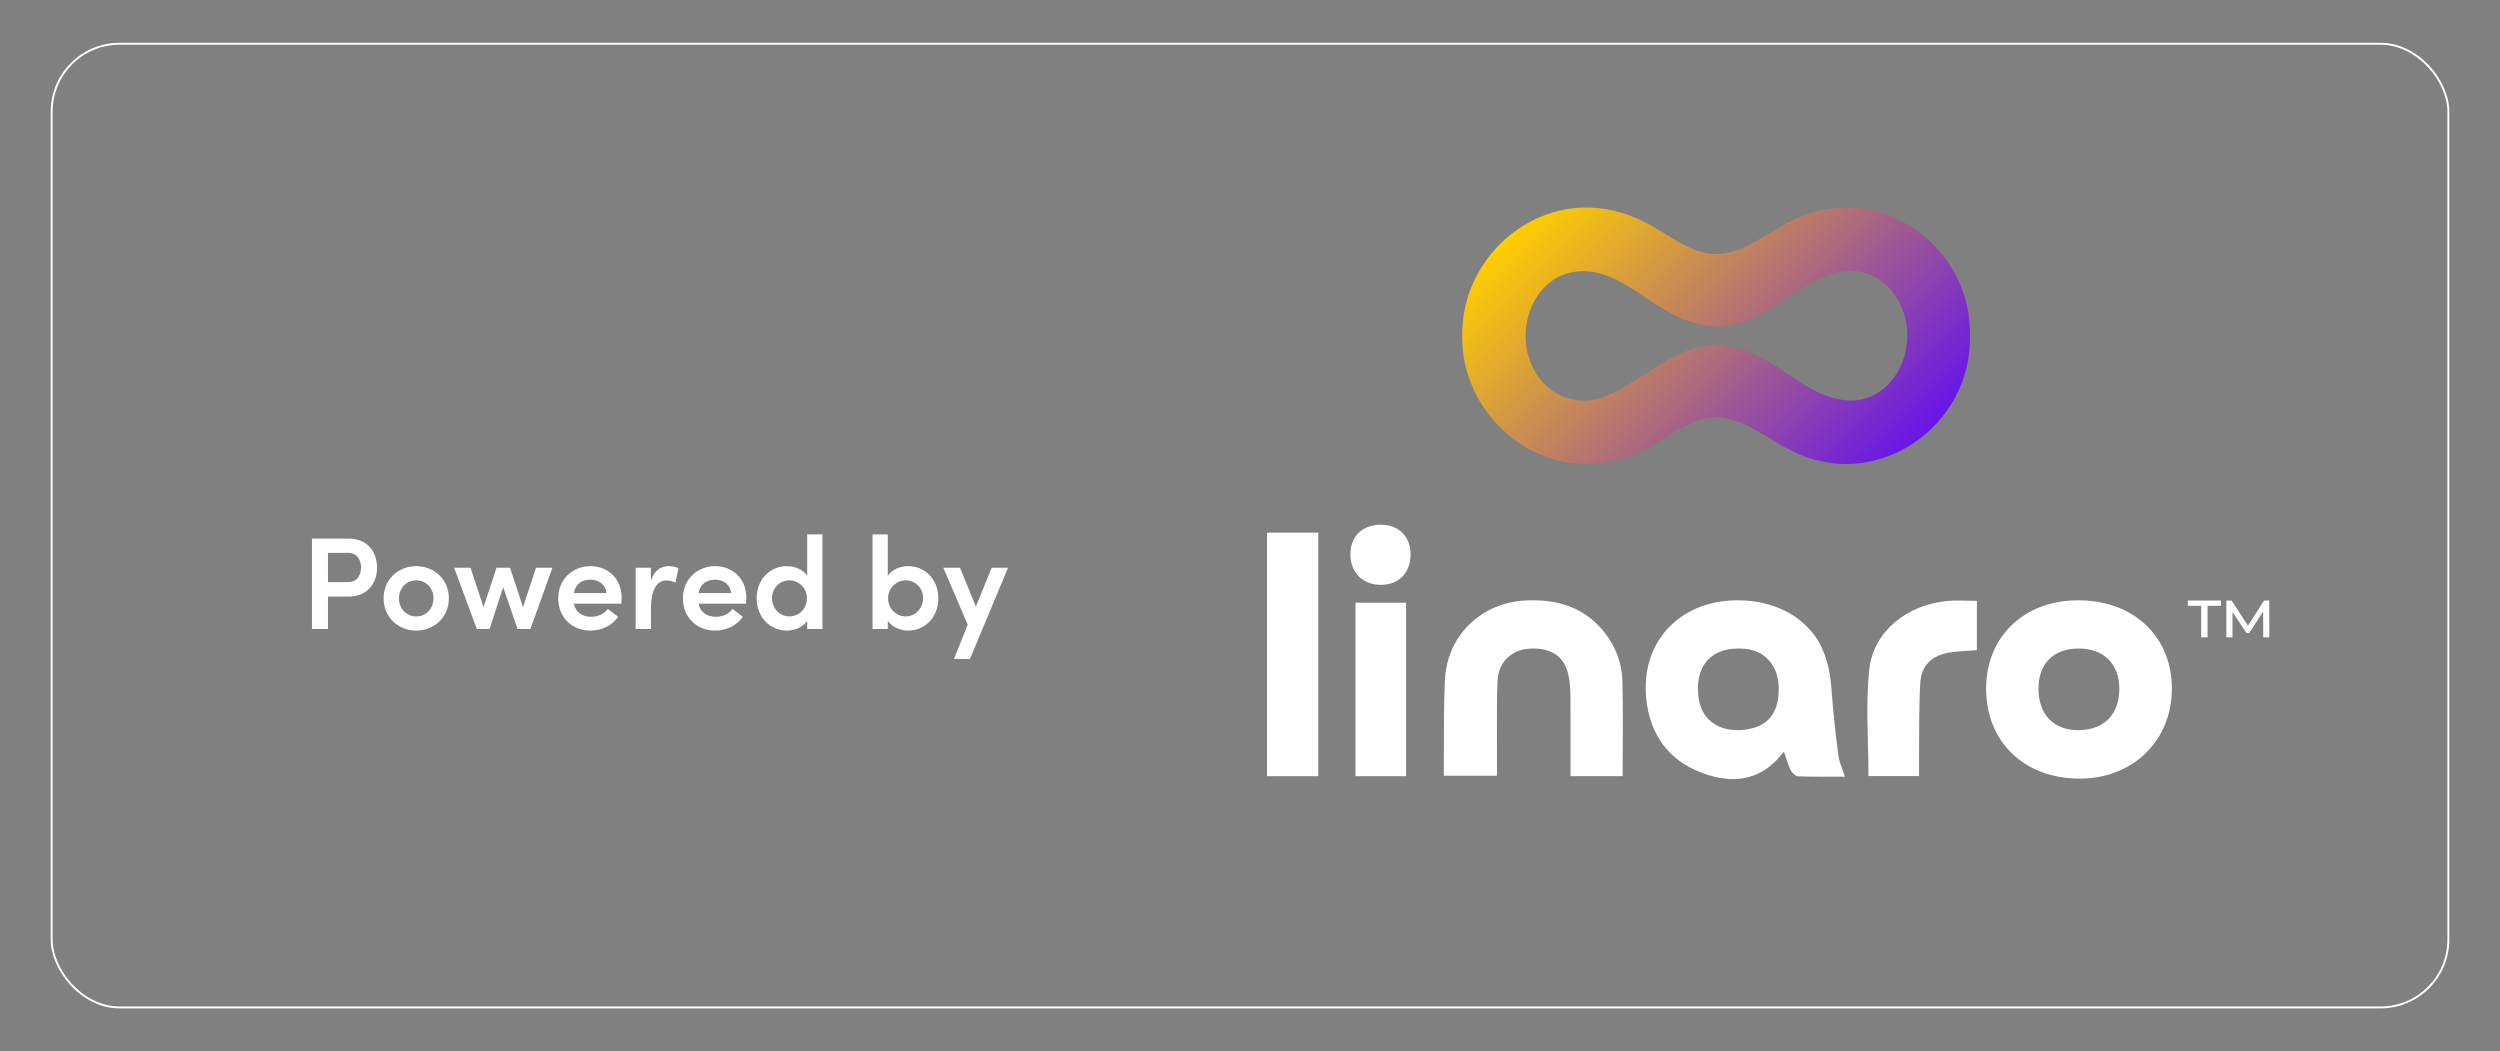 <?xml version="1.0" encoding="UTF-8"?>
<svg id="Layer_1" data-name="Layer 1" xmlns="http://www.w3.org/2000/svg" xmlns:xlink="http://www.w3.org/1999/xlink" viewBox="0 0 1257.03 528.56">
  <rect x="0" y="0" width="1257.03" height="528.56" fill="#808080" stroke="none"/>
  <defs>
    <style>
      .cls-1 {
        fill: url(#linear-gradient);
      }

      .cls-1, .cls-2 {
        stroke-width: 0px;
      }

      .cls-3 {
        fill: none;
        stroke: #fff;
        stroke-miterlimit: 10;
        stroke-width: .97px;
      }

      .cls-2 {
        fill: #fff;
      }
    </style>
    <linearGradient id="linear-gradient" x1="785.6" y1="91.37" x2="940.47" y2="246.24" gradientUnits="userSpaceOnUse">
      <stop offset="0" stop-color="#ffce00"/>
      <stop offset="1" stop-color="#6715e8"/>
    </linearGradient>
  </defs>
  <g>
    <path class="cls-2" d="M924.34,379.87c-1.41-11.33-2.71-22.68-3.51-34.07-.01-.17-.02-.35-.05-.52-.71-9.22-3.02-17.18-6.91-23.66,0,0-.01,0-.01-.01-7.96-12.25-22.2-19.72-39.96-19.77-23.88-.06-41.49,13.84-45.59,34.8-.05.25-.09.5-.14.74-.7,4.14-.89,8.6-.47,13.32.44,4.89,1.43,9.44,3.01,13.61.05.11.09.23.14.35,4.03,10.49,11.73,18.5,23.16,23.24,7.31,3.03,14.47,4.43,21.21,3.6,8.04-.99,15.44-5.18,21.74-13.62.89,2.54,1.57,4.9,2.42,7.1.31.79.65,1.55,1.01,2.3.68,1.37,2.48,3.03,3.82,3.07,7.63.3,15.28.15,23.43.15-1.32-4.16-2.88-7.33-3.29-10.65M894.3,348.32c-.36,10.11-5.43,16.38-14.46,18.13-.01,0-.01.01-.02,0-1.83.44-3.81.67-5.93.68-5.47.05-10-1.44-13.38-4.21-.02-.02-.05-.03-.06-.05-3.19-2.49-5.27-6.08-6.13-10.65-.05-.22-.09-.44-.13-.66-.29-1.55-.45-3.21-.47-4.96-.14-12.79,7.32-20.41,20.07-20.52h1.36c6.94.09,12.26,2.77,15.51,7.53.1.14.21.29.3.44,2.19,3.22,3.38,7.33,3.41,12.15,0,.73-.02,1.43-.07,2.12"/>
    <path class="cls-2" d="M1045.15,301.84c27.77.07,46.94,18.28,46.9,44.54-.05,26.17-19.85,45.3-46.72,45.13-27.78-.18-46.79-18.7-46.68-45.49.11-26.1,19.22-44.25,46.5-44.18M1024.98,346.6c.14,12.88,7.75,20.63,20.15,20.53,12.87-.1,20.55-7.94,20.49-20.92-.06-12.48-7.98-20.22-20.57-20.12-12.75.1-20.21,7.73-20.07,20.51"/>
    <path class="cls-2" d="M815.87,390.24h-26.19c0-13.41.06-26.55-.04-39.69-.03-3.59-.21-7.25-.93-10.76-2.03-9.84-8.84-14.37-19.91-13.63-8.71.58-15.37,6.82-15.81,15.87-.51,10.49-.25,21.02-.31,31.54-.03,5.33,0,10.66,0,16.47h-26.7c0-2.92-.03-5.9,0-8.87.15-13.19-.1-26.39.56-39.55,1.12-22.13,18.34-38.59,40.5-39.69,16-.79,29.93,3.37,40.03,16.46,5.35,6.94,8.46,15.12,8.69,23.83.42,15.83.12,31.67.12,48.03"/>
    <rect class="cls-2" x="637.08" y="267.82" width="25.77" height="122.45"/>
    <path class="cls-2" d="M939.48,390.19c0-18.04-1.44-35.9.39-53.41,2-19.2,18.9-32.74,39.35-34.61,4.72-.43,9.51-.06,14.77-.06v24.81c-4.93.41-9.71.4-14.31,1.27-8.73,1.66-13.67,6.57-14.17,15.47-.72,12.95-.44,25.96-.58,38.95-.03,2.43,0,4.86,0,7.59h-25.44Z"/>
    <rect class="cls-2" x="681.58" y="303.05" width="25.41" height="87.22"/>
    <path class="cls-2" d="M678.99,278.63c.04-8.95,6.01-14.73,15.29-14.79,9.02-.06,15,5.93,14.97,14.99-.03,9.21-5.85,15.17-14.87,15.23-9.16.06-15.44-6.23-15.4-15.42"/>
    <path class="cls-2" d="M1100.05,301.96h16.67v2.63h-6.73v15.86h-3.21v-15.86h-6.73v-2.63ZM1137.97,320.45l-.04-12.97-6.95,10.78h-1.47l-7-10.56v12.75h-3.07v-18.49h2.63l8.24,12.66,8.07-12.66h2.63l.04,18.49h-3.07Z"/>
    <path class="cls-1" d="M990.55,168.54c.67-46.02-47.71-78.74-89.28-57.73-12.33,5.67-24.39,16.9-38.26,16.95-9.98.1-19.4-6.32-28.02-11.54-8.45-5.24-17.51-9.51-27.37-11.02-38.13-6.53-72.93,25.33-72.4,63.61-.51,38.39,34.42,70.27,72.65,63.57,9.86-1.55,18.9-5.87,27.34-11.11,8.61-5.22,18.03-11.59,28.01-11.41,13.8.17,25.76,11.29,38.05,16.95,41.72,21.08,90.13-11.91,89.27-57.99v-.27ZM958.81,172.34c-1.09,13.99-11.28,27.76-25.79,28.98-24.15,1.51-40.05-24.02-63.37-27.1-24.77-4.69-42.24,17.33-62.8,25.19-15.33,6.03-31.53-1.87-37.24-17.2-6.46-15.7-.35-36.99,15.86-43.86,35.73-13.36,54.31,44.98,101.29,18.86,14.12-7.62,26.31-20.06,42.43-20.94,18.87-1.12,31.66,18.24,29.64,35.82l-.02.26Z"/>
  </g>
  <g>
    <path class="cls-2" d="M175.27,270.81c10.03,0,14.32,7.33,14.32,14.58s-4.29,14.58-14.32,14.58h-10.36v16.3h-8.05v-45.47h18.41ZM174.87,292.72c4.75,0,6.67-3.63,6.67-7.33s-1.85-7.39-6.47-7.39h-10.16v14.72h9.96Z"/>
    <path class="cls-2" d="M192.89,300.84c0-9.77,7.59-16.17,16.37-16.17s16.43,6.4,16.43,16.17-7.66,16.23-16.43,16.23-16.37-6.47-16.37-16.23ZM217.97,300.84c0-5.28-3.96-9.04-8.71-9.04s-8.65,3.76-8.65,9.04,3.89,9.11,8.65,9.11,8.71-3.7,8.71-9.11Z"/>
    <path class="cls-2" d="M269.52,285.46h8.25l-11.09,30.82h-6.47l-7.19-21.05-6.86,21.05h-6.4l-11.42-30.82h8.25l6.53,19.86,6.53-19.86h6.8l6.53,19.86,6.53-19.86Z"/>
    <path class="cls-2" d="M312.42,303.54h-23.89c.86,4.29,4.16,6.6,8.78,6.6,3.3,0,6.53-1.45,8.31-3.96l5.15,3.89c-2.84,4.49-8.32,7-13.92,7-9.17,0-16.17-6.6-16.17-16.23s7.33-16.17,16.17-16.17,15.71,6.27,15.71,15.9c0,.86-.07,1.85-.13,2.97ZM304.96,298.2c-.46-4.22-3.76-6.73-8.05-6.73s-7.46,2.05-8.38,6.73h16.43Z"/>
    <path class="cls-2" d="M341.13,285.72l-1.52,7.26c-1.78-.92-3.37-1.12-4.49-1.12-5.02,0-7.79,5.02-7.79,13.66v10.76h-7.72v-30.82h7.66v6.6c1.65-5.15,5.02-7.39,8.84-7.39,1.85,0,3.83.4,5.02,1.06Z"/>
    <path class="cls-2" d="M375.12,303.54h-23.89c.86,4.29,4.16,6.6,8.78,6.6,3.3,0,6.53-1.45,8.31-3.96l5.15,3.89c-2.84,4.49-8.32,7-13.92,7-9.17,0-16.17-6.6-16.17-16.23s7.33-16.17,16.17-16.17,15.71,6.27,15.71,15.9c0,.86-.07,1.85-.13,2.97ZM367.66,298.2c-.46-4.22-3.76-6.73-8.05-6.73s-7.46,2.05-8.38,6.73h16.43Z"/>
    <path class="cls-2" d="M405.87,268.7h7.66v47.58h-7.66v-4.09c-2.11,3.23-6.47,4.88-10.23,4.88-8.12,0-15.18-6.4-15.18-16.23s7-16.17,15.11-16.17c3.89,0,8.18,1.58,10.3,4.82v-20.79ZM405.74,300.77c0-5.41-4.49-8.97-8.91-8.97-4.75,0-8.65,3.83-8.65,8.97s3.89,9.17,8.65,9.17,8.91-3.76,8.91-9.17Z"/>
    <path class="cls-2" d="M471.8,300.84c0,9.83-7.06,16.23-15.18,16.23-3.7,0-8.12-1.65-10.23-4.95v4.16h-7.66v-47.58h7.66v20.85c2.11-3.3,6.4-4.88,10.29-4.88,8.12,0,15.11,6.27,15.11,16.17ZM464.15,300.77c0-5.15-3.96-8.97-8.71-8.97-4.42,0-8.91,3.56-8.91,8.97s4.22,9.17,8.91,9.17,8.71-4.03,8.71-9.17Z"/>
    <path class="cls-2" d="M498.6,285.46h8.25l-19.14,45.87h-8.05l6.93-17.22-12.27-28.64h8.38l7.99,19.53,7.92-19.53Z"/>
  </g>
  <rect class="cls-3" x="25.98" y="22" width="1205.08" height="484.55" rx="34.13" ry="34.13"/>
</svg>